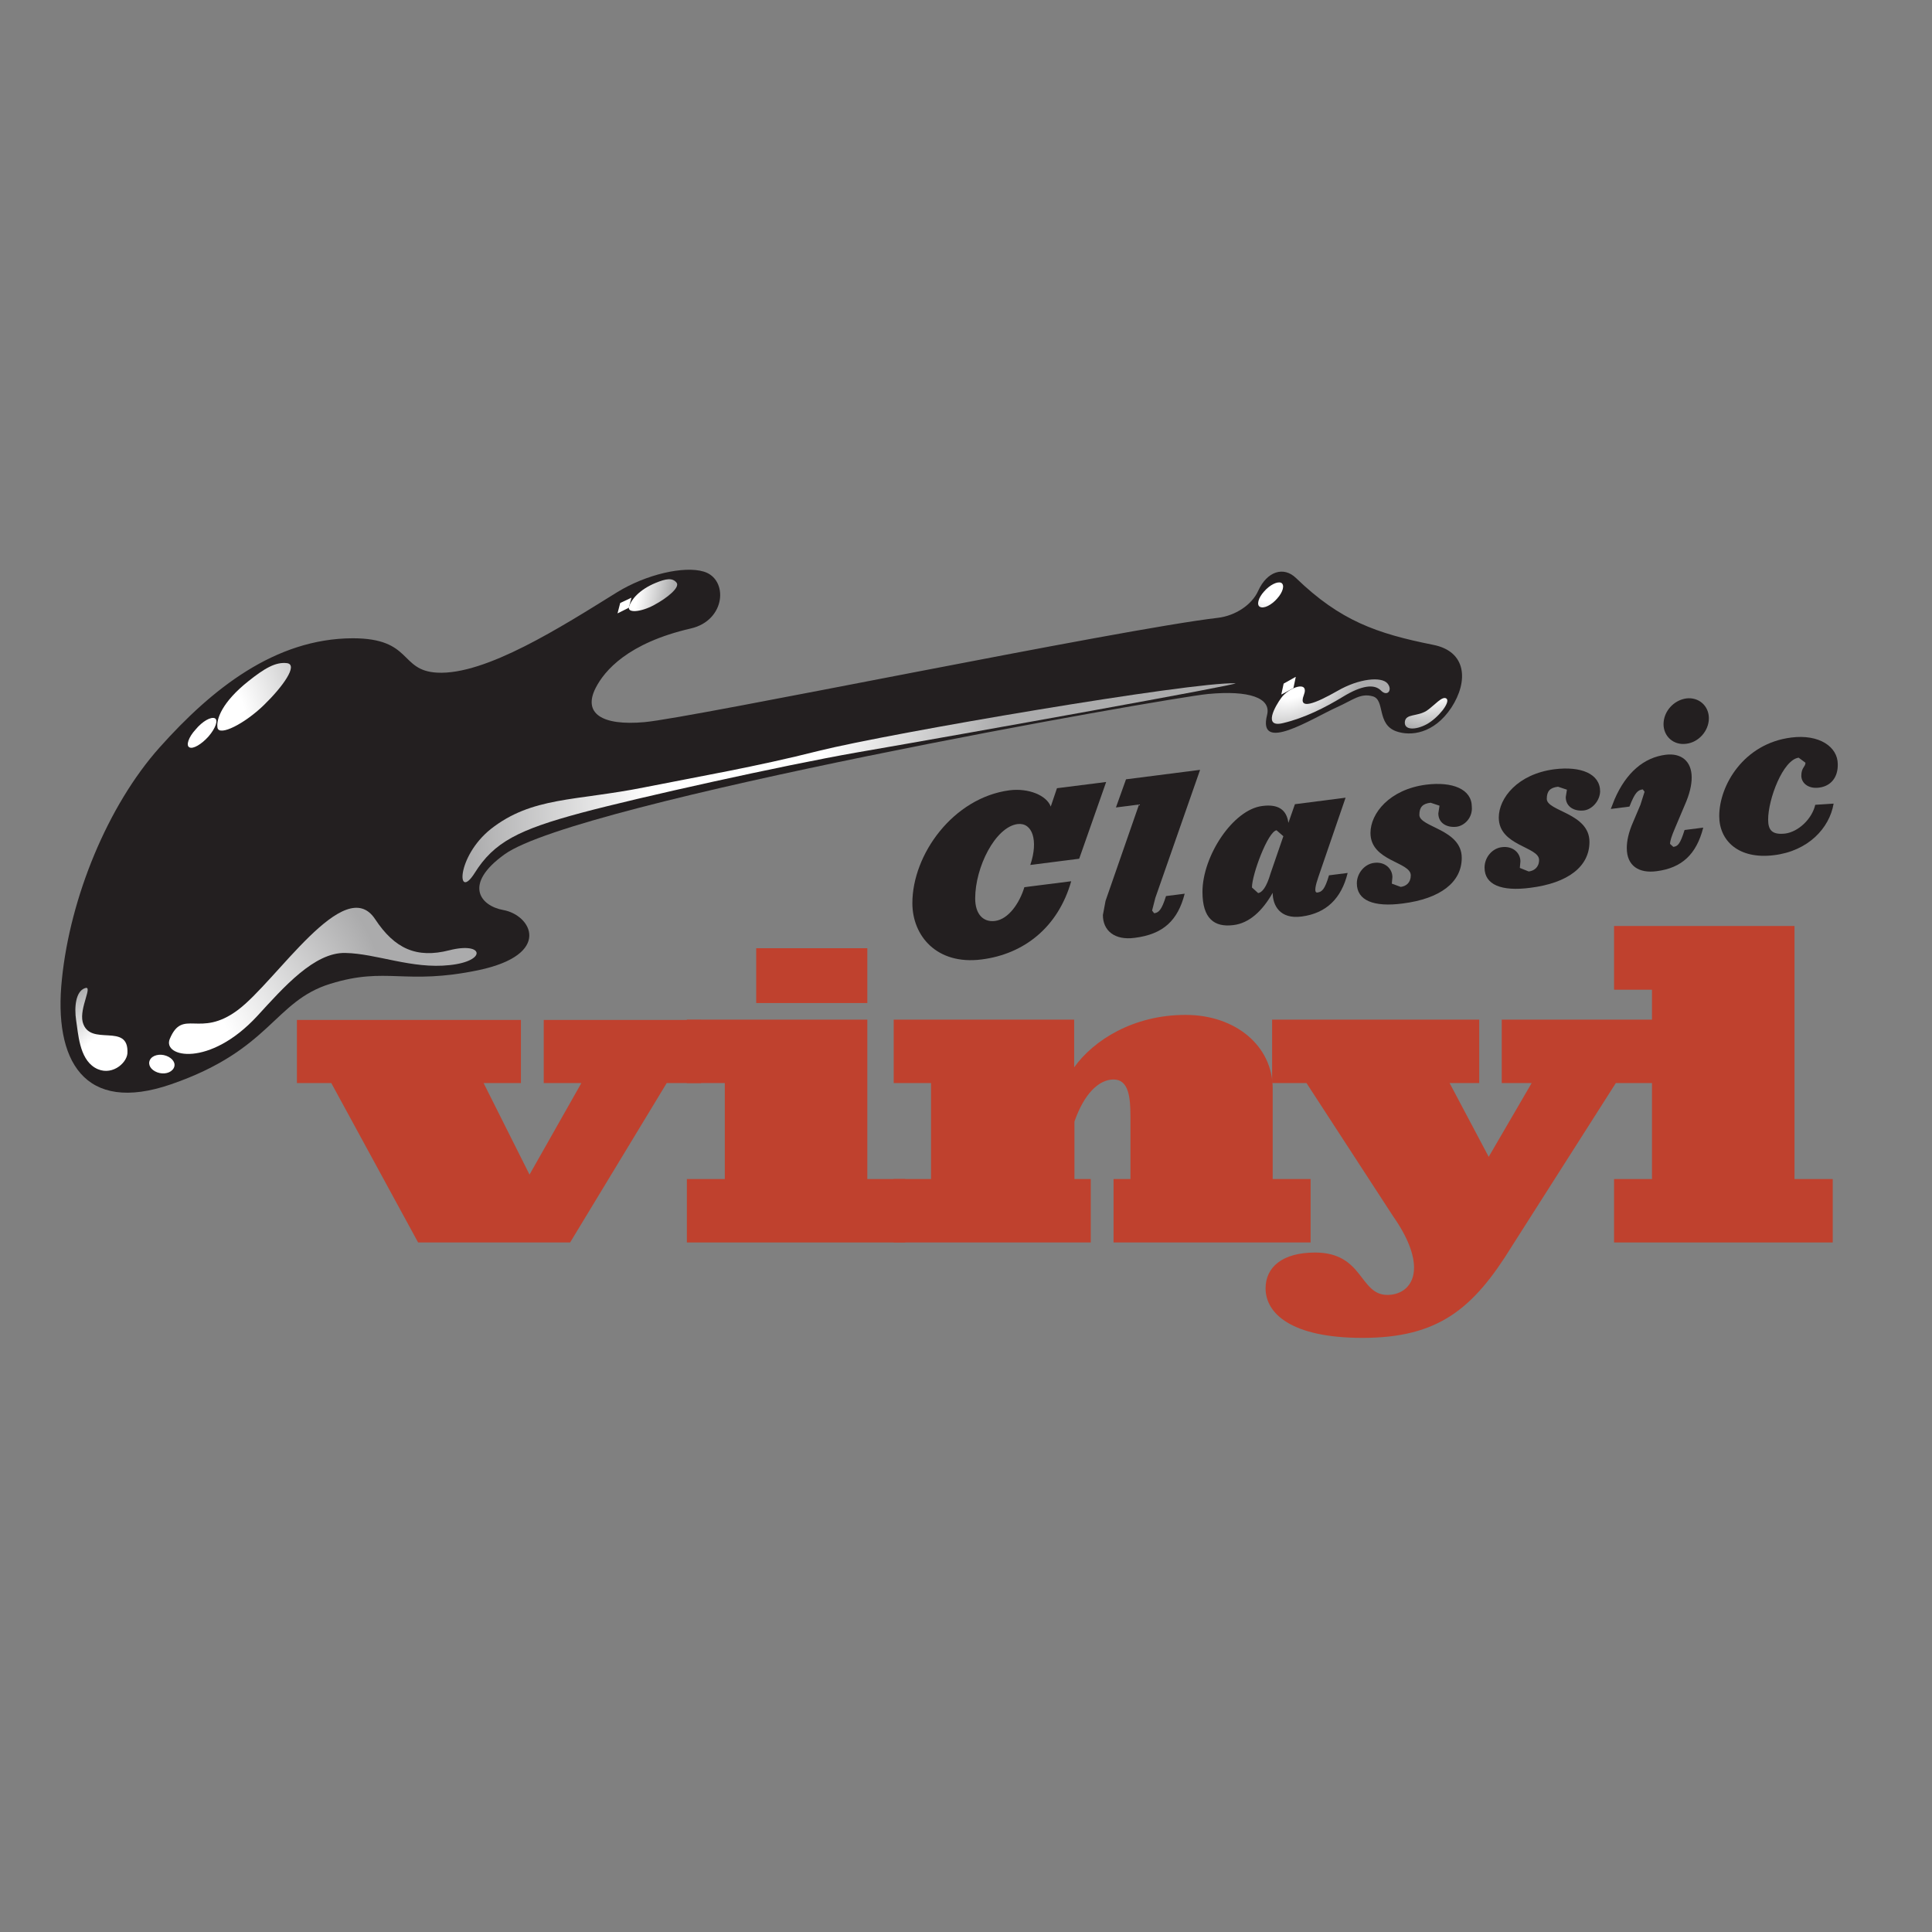 <?xml version="1.0" encoding="UTF-8"?> <svg xmlns="http://www.w3.org/2000/svg" xmlns:xlink="http://www.w3.org/1999/xlink" version="1.1" id="layer" x="0px" y="0px" viewBox="0 0 652 652" style="enable-background:new 0 0 652 652;" xml:space="preserve"><rect x="0" y="0" width="652" height="652" fill="#808080" stroke="none"/> <style type="text/css"> .st0{fill:#231F20;} .st1{clip-path:url(#SVGID_2_);fill:url(#SVGID_3_);} .st2{clip-path:url(#SVGID_5_);fill:url(#SVGID_6_);} .st3{clip-path:url(#SVGID_8_);fill:url(#SVGID_9_);} .st4{clip-path:url(#SVGID_11_);fill:url(#SVGID_12_);} .st5{clip-path:url(#SVGID_14_);fill:url(#SVGID_15_);} .st6{clip-path:url(#SVGID_17_);fill:url(#SVGID_18_);} .st7{clip-path:url(#SVGID_20_);fill:url(#SVGID_21_);} .st8{clip-path:url(#SVGID_23_);fill:url(#SVGID_24_);} .st9{clip-path:url(#SVGID_26_);fill:url(#SVGID_27_);} .st10{clip-path:url(#SVGID_29_);fill:url(#SVGID_30_);} .st11{clip-path:url(#SVGID_32_);fill:url(#SVGID_33_);} .st12{clip-path:url(#SVGID_35_);fill:url(#SVGID_36_);} .st13{fill:#BF412E;} </style> <path class="st0" d="M364.2,289.8l-16.5,2.1c2.8-8.3,0.7-14.4-4.3-13.8c-7.5,1-14.3,14.5-14.3,25.1c0,5.3,2.7,8.1,6.7,7.6 c4.6-0.6,8.3-6.1,9.9-11.4l15.8-2c-4.4,15.5-15.9,24.6-30.3,26.4c-15.1,1.9-23.3-8-23.3-19c0-16.5,13.8-35.6,32.8-38.1 c6.4-0.8,12.5,1.7,13.9,5.5l2.1-6.2l16.6-2.1L364.2,289.8"></path> <path class="st0" d="M389.9,303l-1.1,4.3l0.7,0.9c1.5-0.2,2.5-1,4-5.8l6.3-0.8c-2.3,9-7.2,13.7-16.9,14.9 c-6.7,0.9-10.7-2.4-10.7-7.7l0.9-4.8l11.3-32.5l-7.8,1l3.4-9.5l25-3.2L389.9,303"></path> <path class="st0" d="M439.3,309.3c-7.4,1-9.8-3.8-9.8-8c-3.5,6.2-8,10.3-13.3,10.9c-6.4,0.8-10.4-2.2-10.4-11.2 c0-12.1,10.3-27.8,20.2-29c5.3-0.7,8.2,1.2,8.8,5.7l2.2-6.3l17.1-2.2l-9.2,26.8c-0.9,2.6-1.6,5.4-0.3,5.2c1.5-0.2,2.5-1,3.9-5.8 l6.3-0.8C452.7,303.2,447.6,308.2,439.3,309.3 M430.8,280.2c-2.9,0.4-8.3,14.9-8.3,19.3l2.1,1.9c1.3-0.2,2.8-1.9,4.2-6.7l4.3-12.5 L430.8,280.2z"></path> <path class="st0" d="M491.6,279c-3.3,0.4-6.2-1.2-6.2-4.5l0.4-2.6l-3-1c-2.7,0.3-3.8,1.5-3.8,4.1c0,4.2,14.3,4.8,14.3,14.5 c0,8.3-7.3,13.8-19.9,15.4c-9.8,1.3-15.5-1-15.5-6.8c0-3.4,2.6-6.5,5.8-6.9c3.7-0.5,6.2,2,6.2,4.8l-0.2,2.2l3,1.1 c1.8-0.2,3.4-1.4,3.4-3.9c0-4.6-13.6-4.7-13.6-14.3c0-6.6,6.4-14.7,18.8-16.3c8.9-1.1,15.4,1.5,15.4,7.5 C497,275.8,494.4,278.6,491.6,279"></path> <path class="st0" d="M534.6,273.5c-3.3,0.4-6.2-1.2-6.2-4.5l0.4-2.5l-3-1c-2.7,0.3-3.8,1.5-3.8,4.1c0,4.2,14.4,4.8,14.4,14.5 c0,8.4-7.3,13.9-19.9,15.5c-9.8,1.3-15.5-1-15.5-6.8c0-3.5,2.6-6.5,5.8-6.9c3.7-0.5,6.3,1.9,6.3,4.8l-0.2,2.2l3,1.2 c1.8-0.2,3.5-1.4,3.5-3.9c0-4.5-13.6-4.7-13.6-14.3c0-6.6,6.4-14.7,18.8-16.3c8.9-1.1,15.4,1.5,15.4,7.5 C539.9,270.2,537.4,273.1,534.6,273.5"></path> <path class="st0" d="M559.1,294c-5.9,0.8-10.1-1.7-10.1-7.8c0-2.4,0.6-5.3,2.1-8.7l2.5-5.9l1.4-4.4l-0.6-0.8 c-1.6,0.2-2.6,0.9-4.5,5.8l-6.3,0.8l1.3-3.3c3.9-9,9.9-14.1,17.3-15c5-0.6,8.7,2,8.7,7.7c0,2.5-0.7,5.6-2.3,9.2l-3.3,7.8 c-1.2,2.8-1.7,4.4-1.7,5.4l1.1,1c1.5-0.2,2.3-0.9,3.8-5.7l6.3-0.8C572.5,288.3,567.6,292.9,559.1,294 M569.1,251 c-4.3,0.6-7.7-2.5-7.7-6.6c0-4.3,3.4-8.1,7.7-8.7c4.2-0.5,7.6,2.5,7.6,6.7C576.7,246.6,573.3,250.5,569.1,251z"></path> <path class="st0" d="M613.9,265.8c-3.7,0.5-6-1.6-6-4c0-2.8,1.4-3,1.4-4.4l-2.3-1.7c-5.3,0.7-10.3,14-10.3,20.9 c0,3.6,1.4,5.2,5.8,4.7c4.4-0.6,9-4.9,10.1-9.7l6.2-0.4c-1.4,8.3-8.6,16-20.1,17.4c-12,1.5-18.5-4.9-18.5-13.2 c0-10.4,8.3-24.5,24.3-26.5c9.4-1.2,15.7,3.1,15.7,9C620.3,262.3,617.9,265.3,613.9,265.8"></path> <path class="st0" d="M483.6,217.6c-19-3.8-31.3-8.1-46.2-22.5c-4.2-4.1-9.8-2.3-12.8,4.3c-2.1,4.7-7.7,8.4-13.6,9.1 c-32.8,3.8-177.6,33.8-193.5,35.2c-14.5,1.3-20.8-3-16.5-11.5c3-5.9,10.9-15.2,32.1-20.1c11.9-2.7,12.8-16.7,4.4-19.2 c-6.6-2-19.4,0.9-29.3,7c-18.7,11.6-44.3,28-60.7,27.1c-12.8-0.7-8.2-11.6-28.5-11.6c-26.2,0.1-47.5,17.1-65.1,36.8 c-17.6,19.7-30.2,50.7-33,78.2c-2.9,27.4,7.4,45.7,36.9,35.5c33.8-11.7,34.6-28,53.7-33.9c19.1-5.9,25,0.6,50-4.6 c25-5.3,17.9-18.6,8.3-20.3c-7.7-1.4-13.6-8.7,0.5-18.8c24.6-17.7,223.6-52.8,237.4-54.1c13.8-1.3,21.4,1.3,19.9,7.1 c-3.3,13.1,15.1,1.2,23.5-2.6c5.6-2.5,8-4.9,12.2-3.7c4.2,1.2,1.2,9.4,7.9,11.8c4.8,1.7,12.7,0.9,18.6-8 C495.6,229.9,495,219.8,483.6,217.6"></path> <g> <defs> <path id="SVGID_1_" d="M86.8,342.9c-16.1,17.4-32.1,13.9-29.5,7.7c4.4-10.5,10-0.1,22.9-9.7c13-9.6,36.1-46.4,46.4-30.7 c6.6,10,14,13.3,25,10.5c11.8-3,12.8,3.7,0.1,5c-12.6,1.4-24.7-3.9-35.1-4.1C106.1,321.3,95.7,333.2,86.8,342.9"></path> </defs> <clipPath id="SVGID_2_"> <use xlink:href="#SVGID_1_" style="overflow:visible;"></use> </clipPath> <radialGradient id="SVGID_3_" cx="72.857" cy="697.53" r="1" gradientTransform="matrix(73.277 1.818 24.868 -74.346 -22631.951 52088.121)" gradientUnits="userSpaceOnUse"> <stop offset="0" style="stop-color:#FFFFFF"></stop> <stop offset="0.326" style="stop-color:#FFFFFF"></stop> <stop offset="1" style="stop-color:#ABABAC"></stop> </radialGradient> <polygon class="st1" points="55.6,291.8 186.2,295.1 163.5,363 32.9,359.7 "></polygon> </g> <g> <defs> <path id="SVGID_4_" d="M83.8,229.9c-8.8,7-10.9,12.8-10.4,15.7c0.6,3,9.2-1.4,15.6-7.6c6.4-6.2,11.7-13.6,7.9-14.2 C93,223.3,89.2,225.6,83.8,229.9"></path> </defs> <clipPath id="SVGID_5_"> <use xlink:href="#SVGID_4_" style="overflow:visible;"></use> </clipPath> <radialGradient id="SVGID_6_" cx="65.282" cy="678.841" r="1" gradientTransform="matrix(46.899 -10.201 -2.756 -63.973 -1122.752 44340.934)" gradientUnits="userSpaceOnUse"> <stop offset="0" style="stop-color:#FFFFFF"></stop> <stop offset="0.326" style="stop-color:#FFFFFF"></stop> <stop offset="1" style="stop-color:#ABABAC"></stop> </radialGradient> <polygon class="st2" points="71.8,223.6 100.5,217.3 101.8,248.4 73.1,254.6 "></polygon> </g> <g> <defs> <path id="SVGID_7_" d="M221.3,196.7c-5.6,2.3-8.3,5.7-9,8c-0.8,2.3,4,1.9,8.4-0.5c4.5-2.4,8.9-6,7.6-7.6 C226.9,194.9,224.7,195.3,221.3,196.7"></path> </defs> <clipPath id="SVGID_8_"> <use xlink:href="#SVGID_7_" style="overflow:visible;"></use> </clipPath> <radialGradient id="SVGID_9_" cx="276.121" cy="654.22" r="1" gradientTransform="matrix(14.66 5.125 13.459 -32.005 -12644.584 19729.949)" gradientUnits="userSpaceOnUse"> <stop offset="0" style="stop-color:#FFFFFF"></stop> <stop offset="0.326" style="stop-color:#FFFFFF"></stop> <stop offset="1" style="stop-color:#ABABAC"></stop> </radialGradient> <polygon class="st3" points="213.8,189.4 233.9,196.5 227.2,212.4 207.1,205.4 "></polygon> </g> <g> <defs> <path id="SVGID_10_" d="M25.7,344.4c0.7,4.2,1,12.7,6.3,15.9c5.3,3.2,10.7-1.3,11-4.8c0.6-10.8-12.8-1.9-15.1-10.6 c-1.2-4.8,3.7-12.6,0.7-11.4C25.6,334.6,25,339.7,25.7,344.4"></path> </defs> <clipPath id="SVGID_11_"> <use xlink:href="#SVGID_10_" style="overflow:visible;"></use> </clipPath> <radialGradient id="SVGID_12_" cx="-20.342" cy="551.939" r="1" gradientTransform="matrix(25.449 -24.273 -16.281 -17.806 9538.875 9692.203)" gradientUnits="userSpaceOnUse"> <stop offset="0" style="stop-color:#FFFFFF"></stop> <stop offset="0.326" style="stop-color:#FFFFFF"></stop> <stop offset="1" style="stop-color:#ABABAC"></stop> </radialGradient> <polygon class="st4" points="9.7,346.7 34.9,322.7 58.8,348.9 33.6,372.9 "></polygon> </g> <g> <defs> <path id="SVGID_13_" d="M72.5,242.4c1.2,0.6,0.3,3.3-2.1,6.1c-2.4,2.7-5.3,4.4-6.5,3.7c-1.2-0.6-0.3-3.4,2.1-6 C68.3,243.4,71.2,241.8,72.5,242.4"></path> </defs> <clipPath id="SVGID_14_"> <use xlink:href="#SVGID_13_" style="overflow:visible;"></use> </clipPath> <radialGradient id="SVGID_15_" cx="79.853" cy="635.659" r="1.001" gradientTransform="matrix(49.587 -11.075 5.054 -43.206 -7104.276 28595.617)" gradientUnits="userSpaceOnUse"> <stop offset="0" style="stop-color:#FFFFFF"></stop> <stop offset="0.326" style="stop-color:#FFFFFF"></stop> <stop offset="1" style="stop-color:#ABABAC"></stop> </radialGradient> <polygon class="st5" points="62.7,241.8 75.3,239 73.7,252.9 61.1,255.7 "></polygon> </g> <g> <defs> <polyline id="SVGID_16_" points="213.1,201.7 212.2,205.1 208.4,207 209.3,203.5 213.1,201.7 "></polyline> </defs> <clipPath id="SVGID_17_"> <use xlink:href="#SVGID_16_" style="overflow:visible;"></use> </clipPath> <radialGradient id="SVGID_18_" cx="121.649" cy="503.749" r="1" gradientTransform="matrix(23.456 -3.027 0.156 -19.486 -2723.481 10391.348)" gradientUnits="userSpaceOnUse"> <stop offset="0" style="stop-color:#FFFFFF"></stop> <stop offset="0.326" style="stop-color:#FFFFFF"></stop> <stop offset="1" style="stop-color:#ABABAC"></stop> </radialGradient> <polygon class="st6" points="208.4,201.7 213.1,201.1 213.1,207 208.4,207.6 "></polygon> </g> <g> <defs> <path id="SVGID_19_" d="M58.6,360.5c-0.9,1.6-3.3,2.2-5.5,1.4c-2.2-0.8-3.3-2.6-2.5-4.2c0.8-1.6,3.3-2.2,5.5-1.4 C58.3,357.1,59.5,358.9,58.6,360.5"></path> </defs> <clipPath id="SVGID_20_"> <use xlink:href="#SVGID_19_" style="overflow:visible;"></use> </clipPath> <radialGradient id="SVGID_21_" cx="95.249" cy="787.231" r="1" gradientTransform="matrix(3.961 75.125 72.491 -34.958 -57391.051 20726.301)" gradientUnits="userSpaceOnUse"> <stop offset="0" style="stop-color:#FFFFFF"></stop> <stop offset="0.326" style="stop-color:#FFFFFF"></stop> <stop offset="1" style="stop-color:#ABABAC"></stop> </radialGradient> <polygon class="st7" points="59.2,351 59.8,362.5 50.1,367.2 49.5,355.7 "></polygon> </g> <g> <defs> <path id="SVGID_22_" d="M432.4,196.7c1.2,0.7,0.6,3.1-1.4,5.3c-1.9,2.2-4.5,3.5-5.8,2.8c-1.2-0.6-0.6-3,1.4-5.2 C428.6,197.3,431.2,196.1,432.4,196.7"></path> </defs> <clipPath id="SVGID_23_"> <use xlink:href="#SVGID_22_" style="overflow:visible;"></use> </clipPath> <radialGradient id="SVGID_24_" cx="144.8" cy="445.615" r="1" gradientTransform="matrix(19.105 -2.466 0.127 -15.871 -2393.562 7627.034)" gradientUnits="userSpaceOnUse"> <stop offset="0" style="stop-color:#FFFFFF"></stop> <stop offset="0.326" style="stop-color:#FFFFFF"></stop> <stop offset="1" style="stop-color:#ABABAC"></stop> </radialGradient> <polygon class="st8" points="424.1,196.1 433.7,194.8 433.6,205.5 424,206.7 "></polygon> </g> <g> <defs> <polyline id="SVGID_25_" points="437.3,228.4 436.5,232.2 432.4,234.4 433.2,230.7 437.3,228.4 "></polyline> </defs> <clipPath id="SVGID_26_"> <use xlink:href="#SVGID_25_" style="overflow:visible;"></use> </clipPath> <radialGradient id="SVGID_27_" cx="107.887" cy="485.354" r="1" gradientTransform="matrix(22.927 -4.373 -1.204 -18.456 -1451.856 9657.932)" gradientUnits="userSpaceOnUse"> <stop offset="0" style="stop-color:#FFFFFF"></stop> <stop offset="0.326" style="stop-color:#FFFFFF"></stop> <stop offset="1" style="stop-color:#ABABAC"></stop> </radialGradient> <polygon class="st9" points="432,228.5 437.2,227.5 437.6,234.4 432.5,235.4 "></polygon> </g> <g> <defs> <path id="SVGID_28_" d="M481.4,239.9c-3.3,2-7,0.9-7.3,3.7c-0.3,2.8,3.5,2.9,7.4,0.8c3.8-2.1,8-7.3,6.7-8.6 C486.8,234.6,484.1,238.1,481.4,239.9"></path> </defs> <clipPath id="SVGID_29_"> <use xlink:href="#SVGID_28_" style="overflow:visible;"></use> </clipPath> <radialGradient id="SVGID_30_" cx="230.401" cy="437.145" r="1" gradientTransform="matrix(17.23 -1.633 3.979 -15.565 -5223.607 7410.998)" gradientUnits="userSpaceOnUse"> <stop offset="0" style="stop-color:#FFFFFF"></stop> <stop offset="0.326" style="stop-color:#FFFFFF"></stop> <stop offset="1" style="stop-color:#ABABAC"></stop> </radialGradient> <polygon class="st10" points="473.8,234.6 493,232.8 489.5,246.5 470.3,248.3 "></polygon> </g> <g> <defs> <path id="SVGID_31_" d="M160.2,294.6c6.5-10.4,14.8-14.6,36-20.3c19.4-5.2,67.6-15.9,92.6-20.3c38.8-6.7,130.6-23.2,128.1-23.4 c-14.4-0.6-116.6,16.8-140.6,22.8c-21.4,5.4-39.7,8.5-58.8,12.3c-23.5,4.7-37.9,3.1-51.9,14.1 C153.9,289.2,154.1,304.3,160.2,294.6"></path> </defs> <clipPath id="SVGID_32_"> <use xlink:href="#SVGID_31_" style="overflow:visible;"></use> </clipPath> <radialGradient id="SVGID_33_" cx="65.05" cy="706.609" r="1" gradientTransform="matrix(85.977 2.133 29.178 -87.23 -25961.553 61754.457)" gradientUnits="userSpaceOnUse"> <stop offset="0" style="stop-color:#FFFFFF"></stop> <stop offset="0.326" style="stop-color:#FFFFFF"></stop> <stop offset="1" style="stop-color:#ABABAC"></stop> </radialGradient> <polygon class="st11" points="156.1,223.5 444.1,230.7 417.3,310.8 129.3,303.7 "></polygon> </g> <g> <defs> <path id="SVGID_34_" d="M432.4,235.5c-2,2.7-6.4,10.3,0.7,8.5c7.1-1.7,13.9-5.1,20-8.8c6.5-4,10.7-4.4,12.9-2.2 c2.2,2.3,4.1-0.2,2.2-2.4c-2-2.3-9.5-1.7-16.9,2.6c-7.4,4.2-13.3,6.6-11.3,1.4C442,229.4,434.9,232,432.4,235.5"></path> </defs> <clipPath id="SVGID_35_"> <use xlink:href="#SVGID_34_" style="overflow:visible;"></use> </clipPath> <radialGradient id="SVGID_36_" cx="194.32" cy="556.274" r="1" gradientTransform="matrix(22.219 0.551 7.54 -22.543 -8074.938 12661.425)" gradientUnits="userSpaceOnUse"> <stop offset="0" style="stop-color:#FFFFFF"></stop> <stop offset="0.326" style="stop-color:#FFFFFF"></stop> <stop offset="1" style="stop-color:#ABABAC"></stop> </radialGradient> <polygon class="st12" points="426.3,227.2 475.9,228.5 469.8,246.8 420.2,245.6 "></polygon> </g> <polyline class="st13" points="225,365.5 192.4,419.3 141.1,419.3 111.8,365.5 100.2,365.5 100.2,344.2 175.8,344.2 175.8,365.5 163.2,365.5 178.7,396.4 196.2,365.5 183.5,365.5 183.5,344.2 236.6,344.2 236.6,365.5 225,365.5 "></polyline> <path class="st13" d="M231.8,419.3v-21.4h12.8v-32.4h-12.8v-21.4h60.9v53.8h12.8v21.4H231.8 M292.7,338.5h-37.5V320h37.5V338.5z"></path> <path class="st13" d="M375.8,419.3v-21.4h5.7v-21.1c0-6.5-0.6-12.5-5.7-12.5c-4.9,0-9.9,4.7-13.2,14.2v19.4h5.5v21.4h-66.5v-21.4 h12.6v-32.4h-12.6v-21.4h60.9v16.1c6.5-9.1,19.9-17.7,37.6-17.7c17,0,29.4,10.6,29.4,24.8v30.6h12.8v21.4H375.8"></path> <path class="st13" d="M545.3,365.5l-35.1,55.1c-13,21.1-24.8,30.9-50.4,30.9c-24.1,0-32.7-8.3-32.7-16.7c0-7.2,5.7-12.1,16.7-12.1 c16.4,0,14.9,14.3,24.4,14.3c4.8,0,9-3,9-9.2c0-4.2-1.9-10-7.1-17.4l-29.2-44.9h-11.6v-21.4h69.9v21.4h-10l13.2,24.9l14.5-24.9 h-10.1v-21.4h52.4v21.4H545.3"></path> <polyline class="st13" points="544.7,419.3 544.7,397.9 557.5,397.9 557.5,334 544.7,334 544.7,312.5 605.6,312.5 605.6,397.9 618.5,397.9 618.5,419.3 544.7,419.3 "></polyline> </svg> 